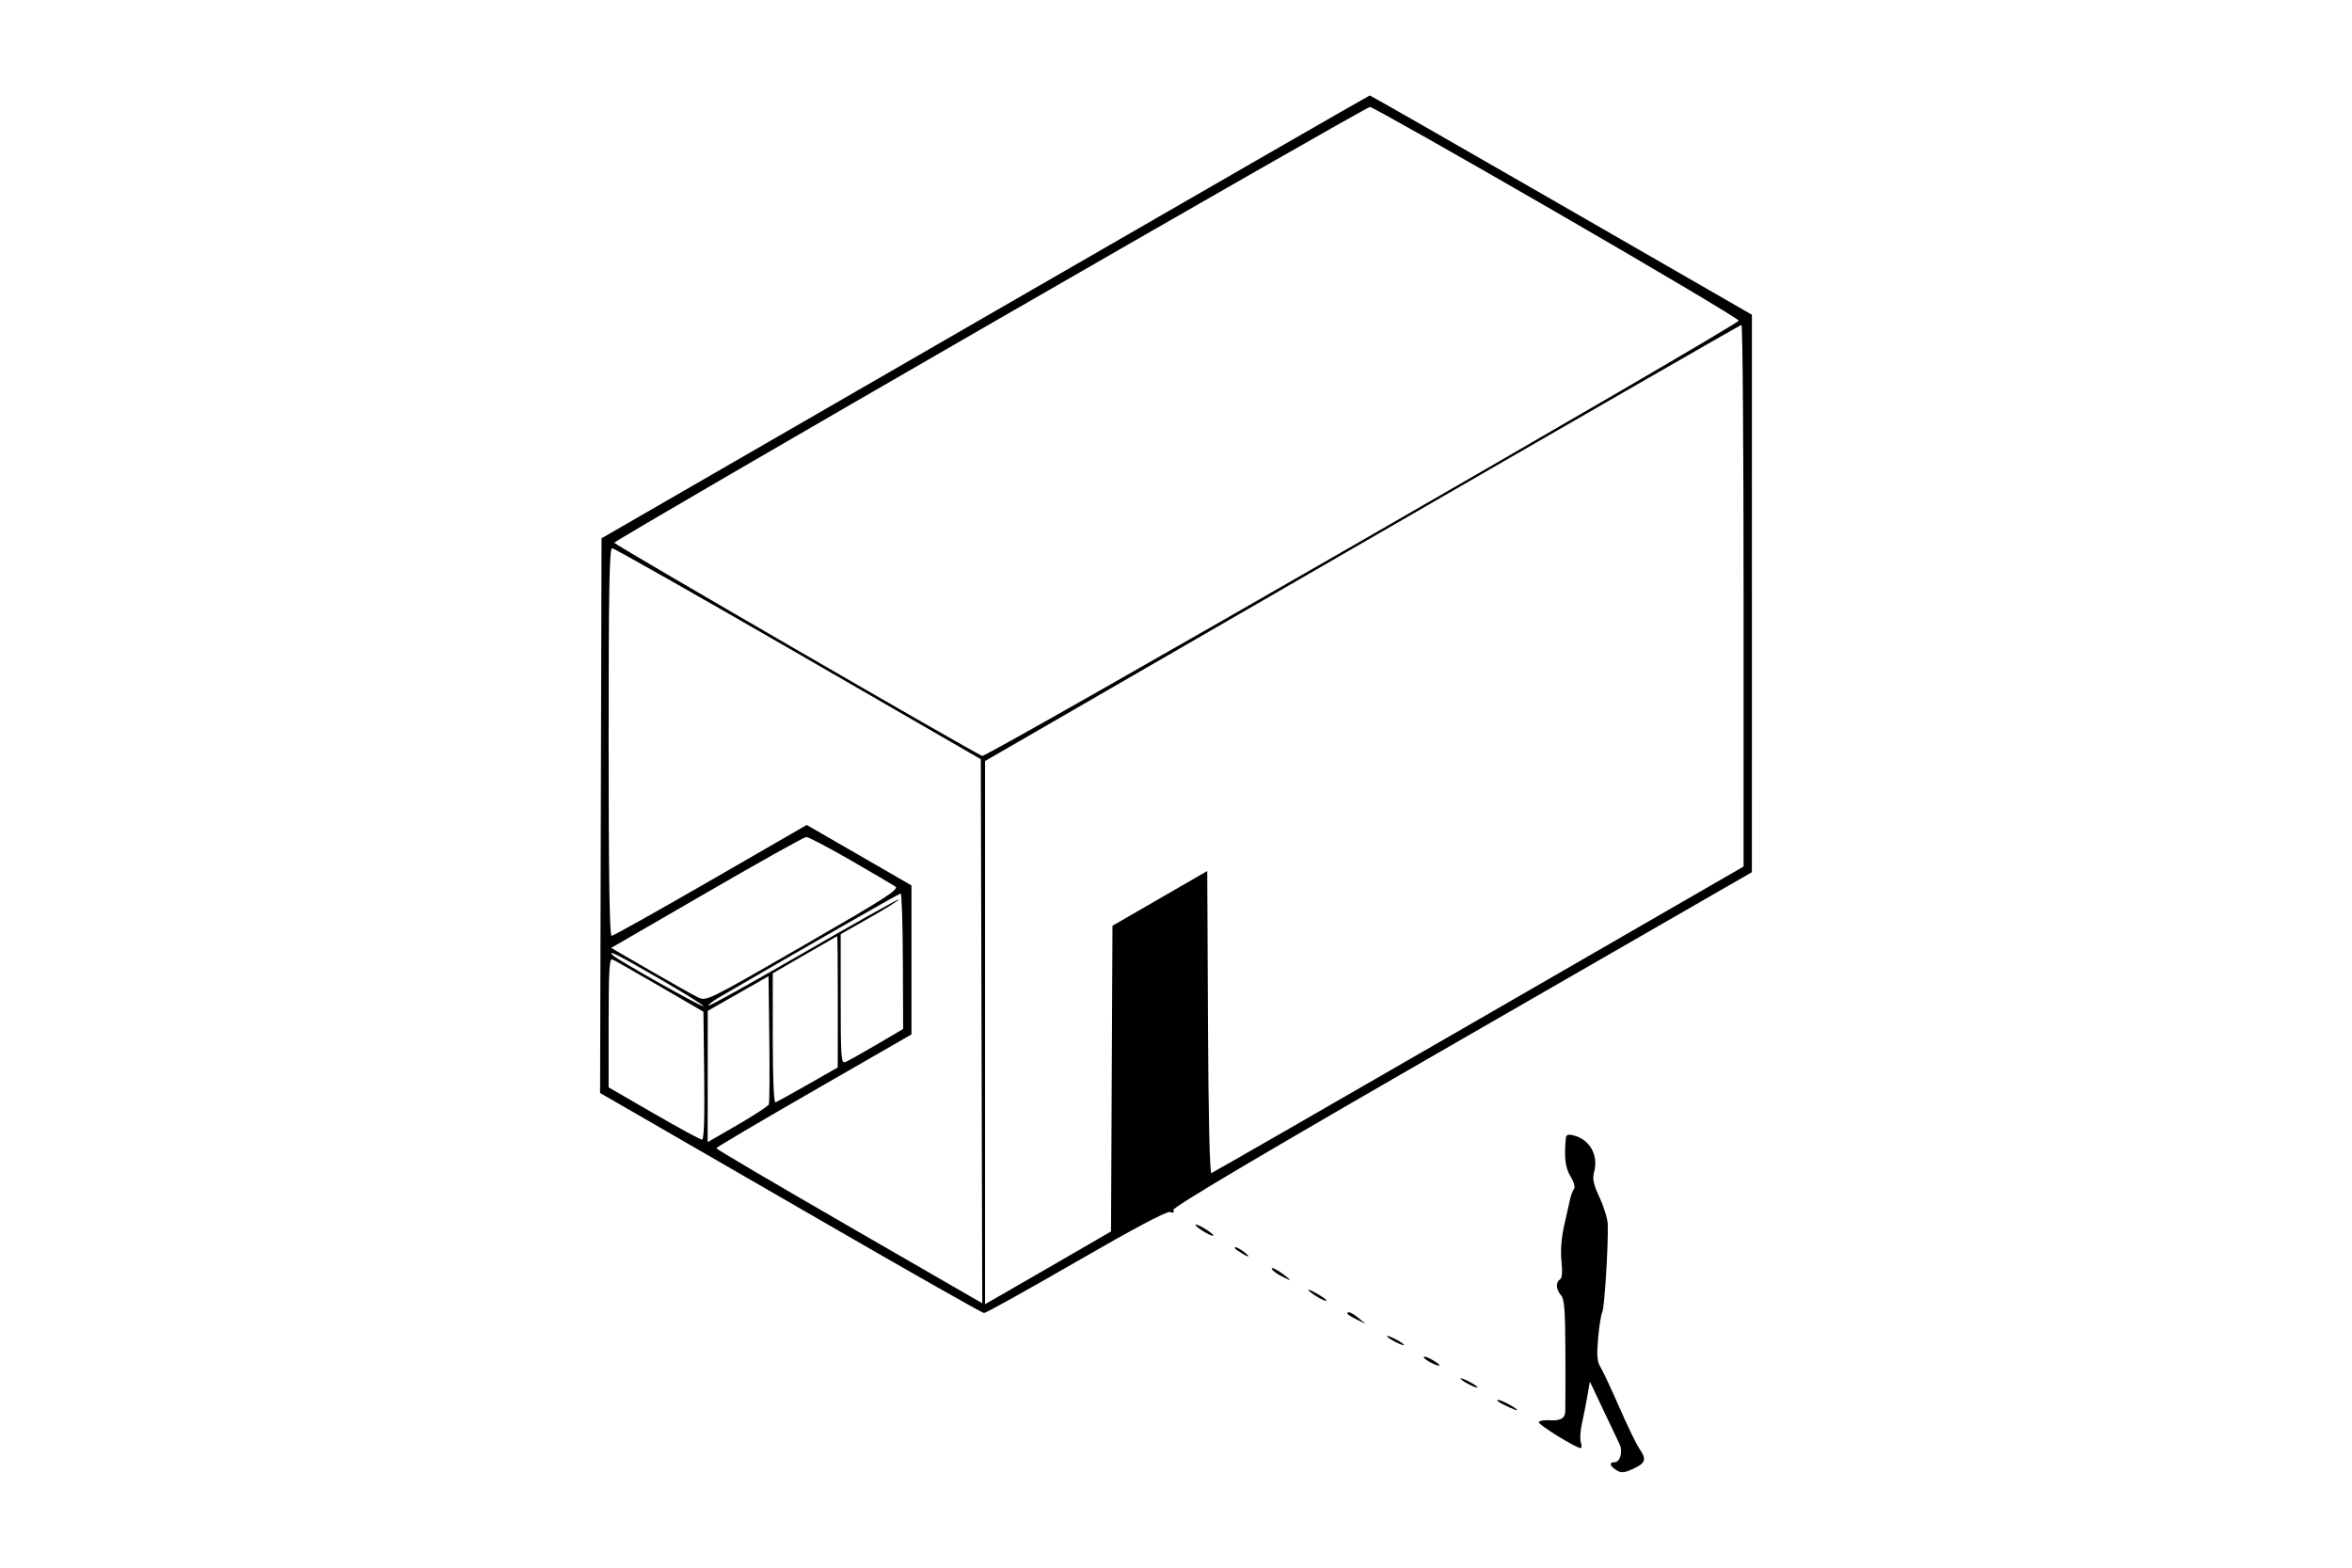 <svg width="180" height="120" viewBox="0 0 180 120" fill="none" xmlns="http://www.w3.org/2000/svg">
<path fill-rule="evenodd" clip-rule="evenodd" d="M75.387 24.256L46.036 41.204L45.981 62.435L45.926 83.666L48.797 85.32C50.376 86.23 56.932 90.017 63.365 93.736C69.798 97.455 75.172 100.502 75.307 100.508C75.442 100.514 78.621 98.746 82.372 96.579C86.843 93.996 89.314 92.687 89.548 92.776C89.792 92.87 89.871 92.82 89.798 92.618C89.724 92.415 96.54 88.379 111.882 79.544L134.073 66.764L134.074 45.428V24.092L119.499 15.698C111.483 11.082 104.882 7.305 104.831 7.306C104.779 7.306 91.53 14.934 75.387 24.256ZM119.142 16.268C126.826 20.711 133.092 24.436 133.066 24.544C132.978 24.906 75.505 57.981 75.17 57.862C74.562 57.647 47.011 41.683 47.011 41.547C47.011 41.335 104.481 8.186 104.846 8.188C105.024 8.189 111.458 11.825 119.142 16.268ZM133.437 45.59L133.436 66.33L113.175 78.027C102.032 84.461 92.822 89.757 92.709 89.796C92.581 89.84 92.482 85.477 92.447 78.271L92.391 66.674L88.764 68.768L85.138 70.862L85.082 82.562L85.026 94.262L81.452 96.335C79.486 97.475 77.317 98.728 76.632 99.118L75.387 99.828V79.04V58.253L104.25 41.568C120.125 32.392 133.186 24.876 133.276 24.867C133.365 24.857 133.438 34.183 133.437 45.59ZM61.091 50.041L75.062 58.114L75.117 78.936L75.172 99.757L64.991 93.882C59.391 90.651 54.812 87.955 54.816 87.891C54.819 87.827 58.182 85.841 62.289 83.478L69.755 79.182V73.478V67.775L65.748 65.461L61.74 63.147L54.385 67.392C50.34 69.727 46.928 71.637 46.804 71.637C46.649 71.637 46.578 66.958 46.578 56.8C46.578 45.072 46.635 41.962 46.849 41.965C46.998 41.968 53.406 45.602 61.091 50.041ZM65.059 65.826C66.748 66.8 68.302 67.711 68.512 67.852C68.839 68.071 67.85 68.708 61.478 72.381C54.091 76.638 54.061 76.653 53.407 76.338C53.047 76.163 51.406 75.242 49.763 74.29L46.774 72.558L54.095 68.318C58.121 65.986 61.544 64.073 61.701 64.067C61.858 64.061 63.369 64.853 65.059 65.826ZM69.097 73.576L69.118 78.764L67.082 79.962C65.963 80.621 64.888 81.221 64.693 81.296C64.373 81.419 64.34 80.969 64.34 76.468V71.505L66.6 70.222C67.844 69.516 68.823 68.9 68.777 68.854C68.731 68.808 65.461 70.64 61.511 72.925C57.561 75.21 54.284 77.033 54.227 76.977C54.171 76.92 54.547 76.628 55.063 76.328C61.128 72.792 68.811 68.395 68.928 68.392C69.01 68.39 69.086 70.723 69.097 73.576ZM64.118 76.674L64.112 81.71L61.831 83.009C60.577 83.724 59.459 84.341 59.346 84.381C59.221 84.425 59.141 82.51 59.141 79.478V74.502L61.578 73.091C62.918 72.314 64.039 71.67 64.069 71.658C64.099 71.647 64.121 73.903 64.118 76.674ZM50.482 74.93C52.377 76.026 53.884 76.967 53.83 77.021C53.732 77.119 47.305 73.506 46.913 73.133C46.384 72.628 47.303 73.091 50.482 74.93ZM50.477 75.49L53.834 77.443L53.892 82.338C53.932 85.66 53.877 87.233 53.722 87.233C53.597 87.233 51.938 86.333 50.036 85.232L46.578 83.232V78.278C46.578 74.402 46.637 73.347 46.849 73.431C46.998 73.49 48.63 74.417 50.477 75.49ZM58.843 84.533C58.794 84.662 57.72 85.366 56.456 86.097L54.159 87.426L54.162 82.402L54.164 77.377L56.49 76.051L58.816 74.725L58.875 79.512C58.907 82.145 58.893 84.404 58.843 84.533ZM119.829 87.165C119.699 88.638 119.795 89.394 120.196 90.053C120.45 90.471 120.564 90.882 120.462 91.012C120.364 91.138 120.229 91.484 120.162 91.782C120.096 92.08 119.89 92.993 119.706 93.811C119.492 94.761 119.417 95.748 119.501 96.543C119.586 97.364 119.547 97.839 119.386 97.938C119.045 98.149 119.082 98.721 119.464 99.144C119.724 99.431 119.789 100.29 119.802 103.601C119.81 105.857 119.805 107.872 119.79 108.078C119.755 108.585 119.401 108.769 118.571 108.713C118.188 108.687 117.823 108.749 117.761 108.851C117.658 109.016 120.604 110.844 120.972 110.844C121.054 110.844 121.057 110.644 120.98 110.401C120.903 110.157 120.943 109.5 121.07 108.939C121.197 108.378 121.385 107.432 121.487 106.836L121.674 105.753L122.699 107.919C123.262 109.111 123.824 110.293 123.947 110.547C124.218 111.109 123.993 111.927 123.568 111.927C123.122 111.927 123.186 112.211 123.705 112.535C124.081 112.77 124.288 112.753 124.999 112.425C125.951 111.987 126.034 111.706 125.456 110.877C125.236 110.561 124.544 109.132 123.919 107.703C123.293 106.273 122.641 104.882 122.469 104.611C122.23 104.233 122.191 103.727 122.303 102.445C122.383 101.524 122.529 100.616 122.626 100.425C122.792 100.102 123.085 95.415 123.044 93.731C123.033 93.315 122.753 92.389 122.421 91.674C121.946 90.653 121.855 90.235 121.996 89.724C122.352 88.437 121.671 87.219 120.424 86.91C119.982 86.8 119.857 86.854 119.829 87.165ZM91.957 94.165C92.315 94.401 92.705 94.595 92.824 94.595C92.943 94.595 92.748 94.401 92.391 94.165C92.033 93.928 91.643 93.734 91.524 93.734C91.405 93.734 91.6 93.928 91.957 94.165ZM94.665 95.692C95.416 96.201 95.844 96.35 95.315 95.917C95.017 95.673 94.676 95.473 94.557 95.473C94.438 95.472 94.486 95.57 94.665 95.692ZM97.36 97.177C97.442 97.309 97.819 97.567 98.199 97.751C98.839 98.061 98.858 98.059 98.456 97.733C97.798 97.2 97.181 96.887 97.36 97.177ZM100.622 99.147C100.979 99.383 101.369 99.577 101.488 99.578C101.607 99.578 101.386 99.384 100.996 99.146C100.076 98.585 99.775 98.586 100.622 99.147ZM103.113 100.549C103.113 100.606 103.43 100.806 103.817 100.996L104.521 101.339L103.979 100.897C103.458 100.472 103.113 100.334 103.113 100.549ZM106.145 102.277C106.145 102.336 106.438 102.536 106.795 102.721C107.153 102.906 107.445 103.008 107.445 102.948C107.445 102.889 107.153 102.689 106.795 102.504C106.438 102.319 106.145 102.217 106.145 102.277ZM108.961 103.887C108.961 104.066 110.049 104.629 110.167 104.512C110.203 104.475 109.947 104.281 109.597 104.081C109.247 103.88 108.961 103.793 108.961 103.887ZM111.777 105.526C111.777 105.585 112.07 105.785 112.427 105.97C112.784 106.155 113.077 106.257 113.077 106.198C113.077 106.138 112.784 105.938 112.427 105.753C112.07 105.569 111.777 105.466 111.777 105.526ZM114.611 107.242C114.834 107.442 116.109 108.028 116.109 107.931C116.109 107.806 114.909 107.161 114.676 107.161C114.591 107.161 114.562 107.198 114.611 107.242Z" fill="black"/>
</svg>
